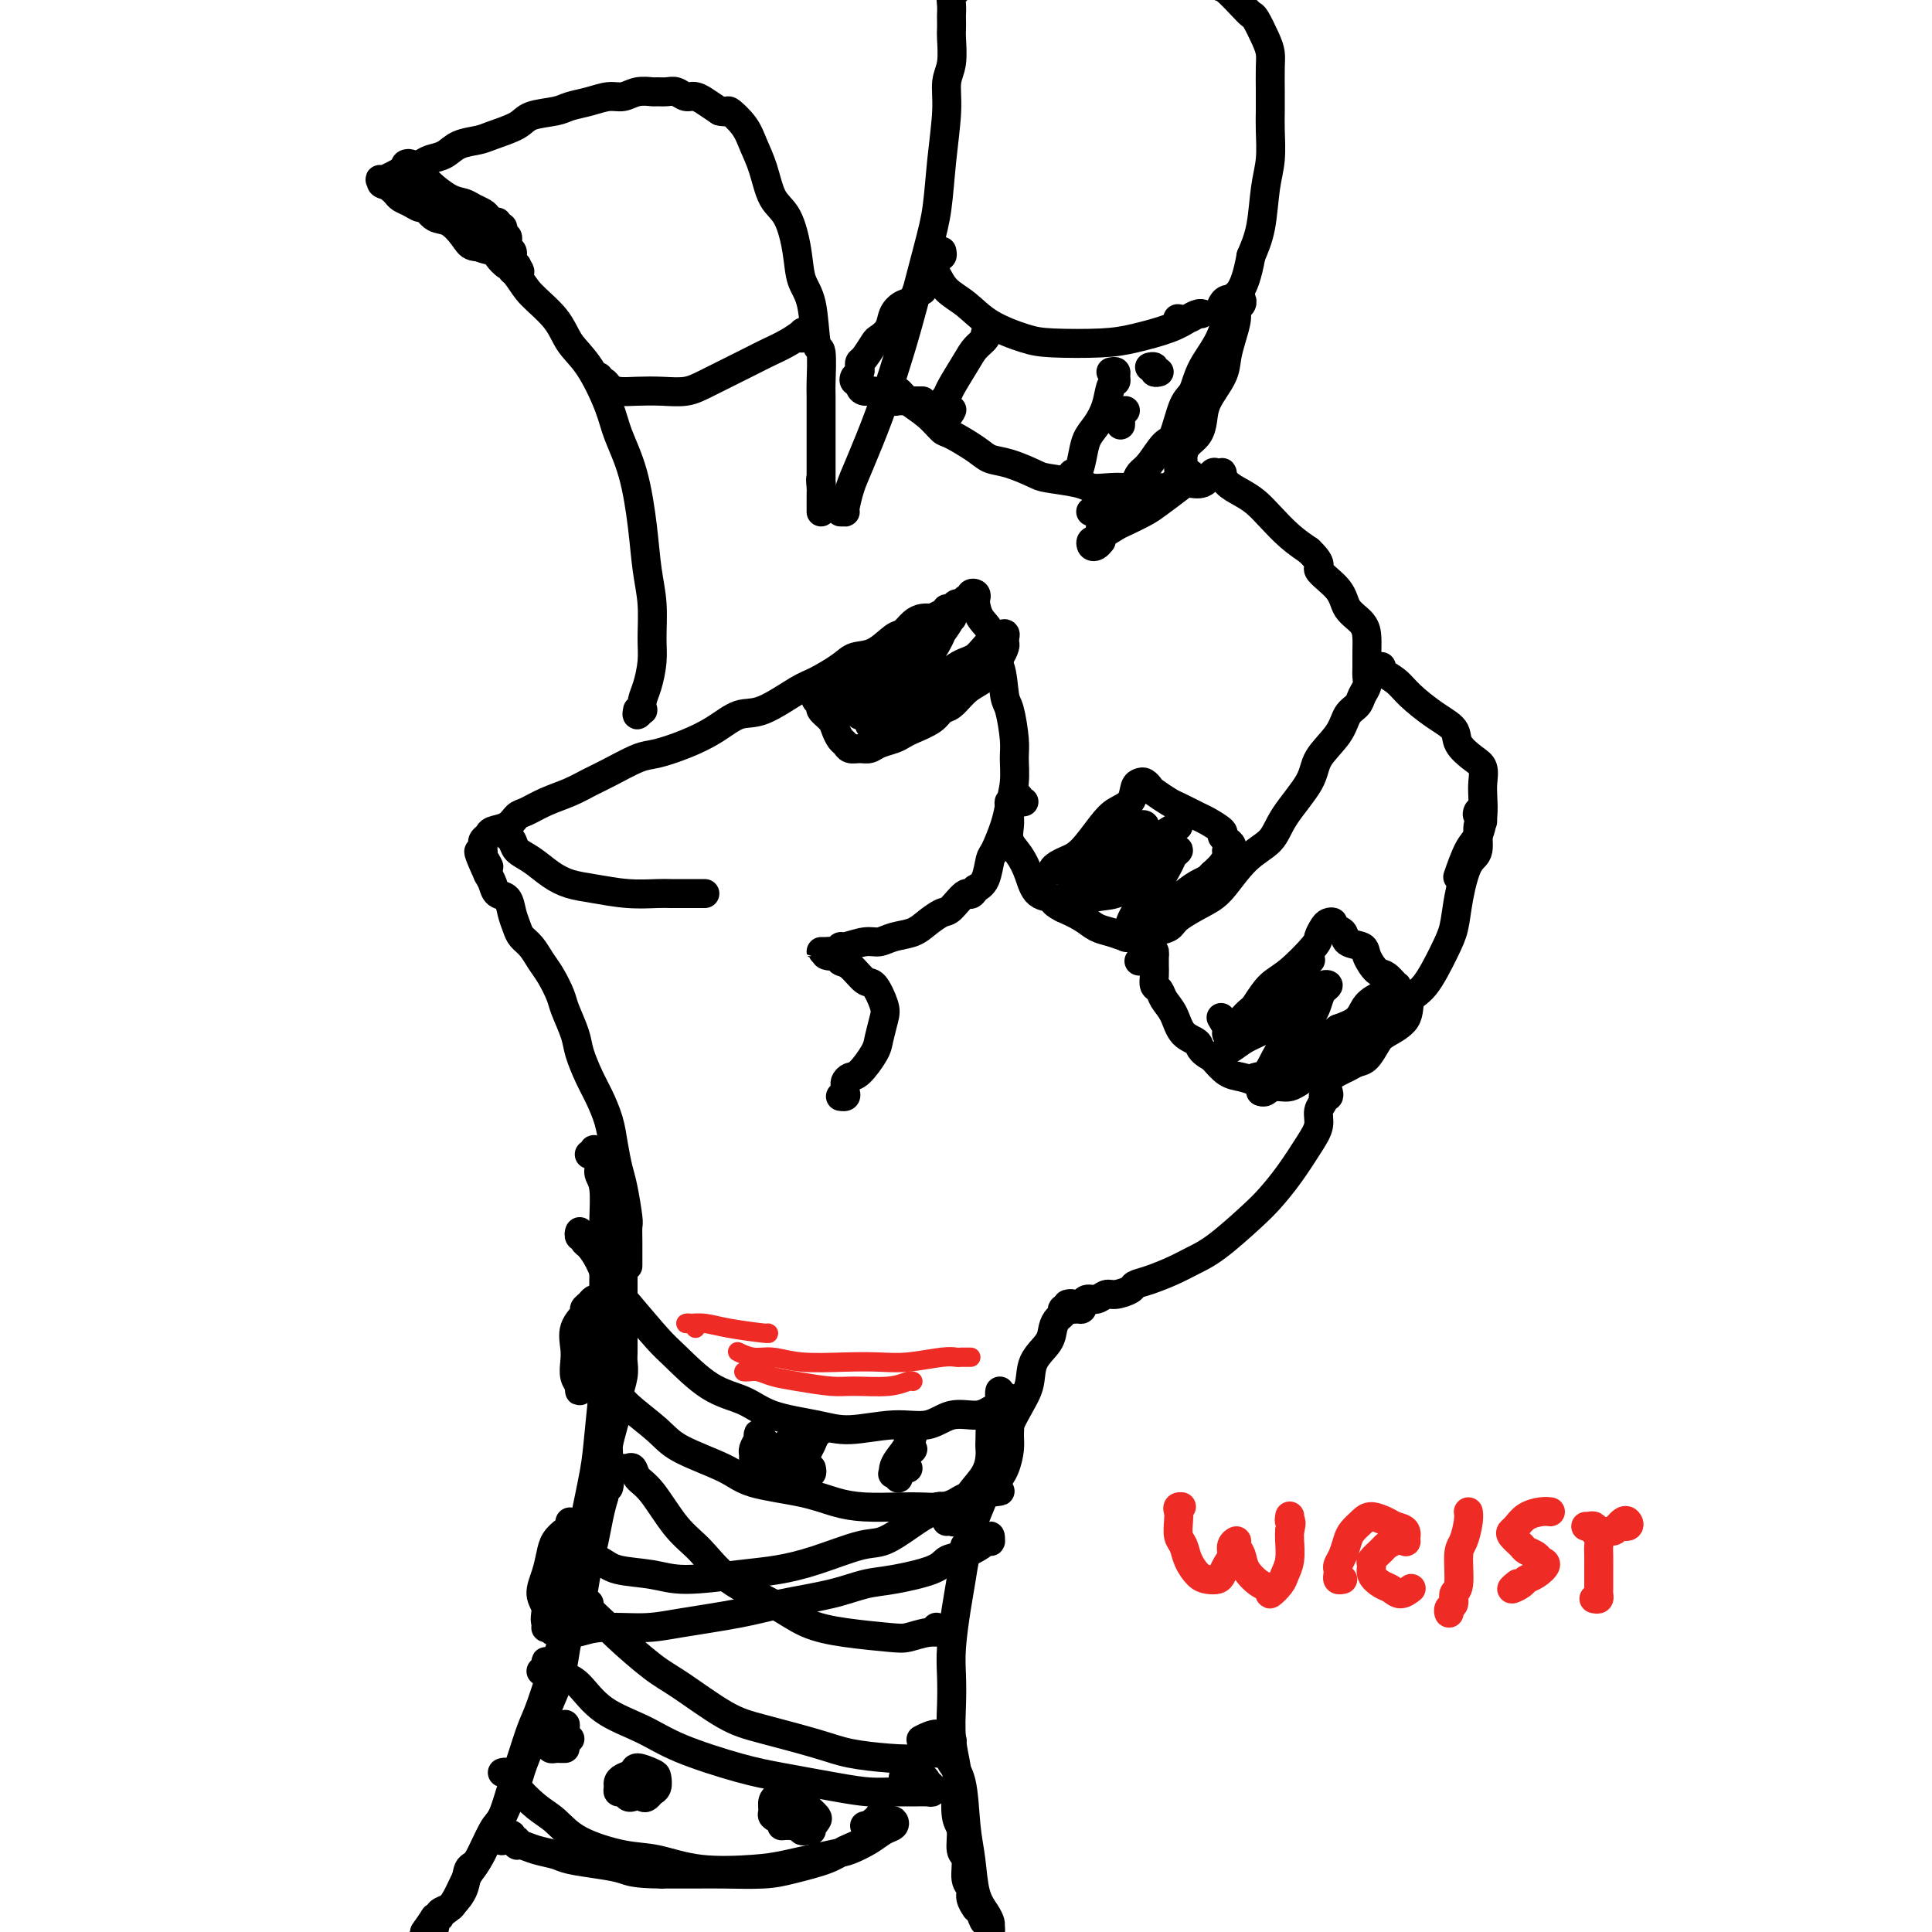 <svg viewBox='0 0 400 400' version='1.1' xmlns='http://www.w3.org/2000/svg' xmlns:xlink='http://www.w3.org/1999/xlink'><g fill='none' stroke='#000000' stroke-width='6' stroke-linecap='round' stroke-linejoin='round'><path d='M90,398c-0.009,0.504 -0.018,1.008 0,1c0.018,-0.008 0.065,-0.527 0,-1c-0.065,-0.473 -0.240,-0.899 0,-1c0.240,-0.101 0.894,0.123 1,0c0.106,-0.123 -0.337,-0.594 0,-1c0.337,-0.406 1.454,-0.748 2,-1c0.546,-0.252 0.520,-0.415 1,-1c0.480,-0.585 1.464,-1.594 2,-3c0.536,-1.406 0.624,-3.210 1,-4c0.376,-0.790 1.042,-0.565 2,-2c0.958,-1.435 2.210,-4.530 3,-6c0.790,-1.470 1.118,-1.315 2,-3c0.882,-1.685 2.319,-5.209 3,-7c0.681,-1.791 0.606,-1.850 1,-3c0.394,-1.150 1.258,-3.392 2,-5c0.742,-1.608 1.364,-2.582 2,-4c0.636,-1.418 1.288,-3.281 2,-5c0.712,-1.719 1.486,-3.295 2,-5c0.514,-1.705 0.768,-3.541 1,-5c0.232,-1.459 0.443,-2.542 1,-4c0.557,-1.458 1.459,-3.292 2,-5c0.541,-1.708 0.722,-3.289 1,-5c0.278,-1.711 0.652,-3.551 1,-5c0.348,-1.449 0.671,-2.505 1,-4c0.329,-1.495 0.666,-3.427 1,-5c0.334,-1.573 0.667,-2.786 1,-4'/><path d='M125,310c1.616,-5.848 1.155,-1.970 1,-2c-0.155,-0.030 -0.004,-3.970 0,-6c0.004,-2.030 -0.139,-2.150 0,-3c0.139,-0.850 0.559,-2.430 1,-4c0.441,-1.570 0.903,-3.130 1,-4c0.097,-0.870 -0.170,-1.051 0,-2c0.170,-0.949 0.778,-2.667 1,-4c0.222,-1.333 0.060,-2.283 0,-3c-0.060,-0.717 -0.016,-1.202 0,-2c0.016,-0.798 0.004,-1.908 0,-3c-0.004,-1.092 -0.001,-2.165 0,-3c0.001,-0.835 0.000,-1.432 0,-2c-0.000,-0.568 -0.000,-1.107 0,-2c0.000,-0.893 0.000,-2.141 0,-3c-0.000,-0.859 0.000,-1.328 0,-2c-0.000,-0.672 -0.000,-1.546 0,-2c0.000,-0.454 0.001,-0.489 0,-1c-0.001,-0.511 -0.004,-1.499 0,-2c0.004,-0.501 0.015,-0.515 0,-1c-0.015,-0.485 -0.056,-1.440 0,-2c0.056,-0.560 0.208,-0.724 0,-1c-0.208,-0.276 -0.776,-0.663 -1,-1c-0.224,-0.337 -0.102,-0.622 0,-1c0.102,-0.378 0.185,-0.847 0,-1c-0.185,-0.153 -0.637,0.011 -1,0c-0.363,-0.011 -0.636,-0.195 -1,0c-0.364,0.195 -0.818,0.770 -1,1c-0.182,0.230 -0.091,0.115 0,0'/><path d='M130,262c-0.000,0.101 -0.000,0.202 0,0c0.000,-0.202 0.001,-0.708 0,-1c-0.001,-0.292 -0.003,-0.371 0,-1c0.003,-0.629 0.012,-1.808 0,-3c-0.012,-1.192 -0.045,-2.397 0,-3c0.045,-0.603 0.168,-0.603 0,-2c-0.168,-1.397 -0.625,-4.190 -1,-6c-0.375,-1.810 -0.666,-2.636 -1,-4c-0.334,-1.364 -0.709,-3.268 -1,-5c-0.291,-1.732 -0.497,-3.294 -1,-5c-0.503,-1.706 -1.305,-3.556 -2,-5c-0.695,-1.444 -1.285,-2.482 -2,-4c-0.715,-1.518 -1.557,-3.516 -2,-5c-0.443,-1.484 -0.489,-2.455 -1,-4c-0.511,-1.545 -1.488,-3.663 -2,-5c-0.512,-1.337 -0.561,-1.891 -1,-3c-0.439,-1.109 -1.269,-2.772 -2,-4c-0.731,-1.228 -1.362,-2.022 -2,-3c-0.638,-0.978 -1.283,-2.139 -2,-3c-0.717,-0.861 -1.505,-1.420 -2,-2c-0.495,-0.580 -0.696,-1.181 -1,-2c-0.304,-0.819 -0.711,-1.858 -1,-3c-0.289,-1.142 -0.459,-2.389 -1,-3c-0.541,-0.611 -1.453,-0.588 -2,-1c-0.547,-0.412 -0.728,-1.261 -1,-2c-0.272,-0.739 -0.636,-1.370 -1,-2'/><path d='M101,181c-3.807,-8.295 -0.824,-3.532 0,-2c0.824,1.532 -0.512,-0.167 -1,-1c-0.488,-0.833 -0.127,-0.801 0,-1c0.127,-0.199 0.021,-0.631 0,-1c-0.021,-0.369 0.042,-0.675 0,-1c-0.042,-0.325 -0.191,-0.668 0,-1c0.191,-0.332 0.721,-0.651 1,-1c0.279,-0.349 0.306,-0.726 1,-1c0.694,-0.274 2.054,-0.443 3,-1c0.946,-0.557 1.478,-1.500 2,-2c0.522,-0.500 1.036,-0.555 2,-1c0.964,-0.445 2.380,-1.279 4,-2c1.620,-0.721 3.446,-1.330 5,-2c1.554,-0.670 2.837,-1.400 4,-2c1.163,-0.600 2.207,-1.069 4,-2c1.793,-0.931 4.334,-2.324 6,-3c1.666,-0.676 2.455,-0.637 4,-1c1.545,-0.363 3.845,-1.130 6,-2c2.155,-0.870 4.164,-1.842 6,-3c1.836,-1.158 3.500,-2.502 5,-3c1.500,-0.498 2.837,-0.151 5,-1c2.163,-0.849 5.151,-2.894 7,-4c1.849,-1.106 2.558,-1.274 4,-2c1.442,-0.726 3.618,-2.011 5,-3c1.382,-0.989 1.970,-1.683 3,-2c1.030,-0.317 2.503,-0.257 4,-1c1.497,-0.743 3.020,-2.290 4,-3c0.980,-0.710 1.417,-0.582 2,-1c0.583,-0.418 1.311,-1.382 2,-2c0.689,-0.618 1.340,-0.891 2,-1c0.660,-0.109 1.330,-0.055 2,0'/><path d='M193,128c13.770,-6.587 5.195,-2.554 2,-1c-3.195,1.554 -1.011,0.628 0,0c1.011,-0.628 0.848,-0.957 1,-1c0.152,-0.043 0.619,0.200 1,0c0.381,-0.200 0.675,-0.842 1,-1c0.325,-0.158 0.679,0.167 1,0c0.321,-0.167 0.608,-0.826 1,-1c0.392,-0.174 0.889,0.137 1,0c0.111,-0.137 -0.165,-0.721 0,-1c0.165,-0.279 0.770,-0.253 1,0c0.230,0.253 0.084,0.733 0,1c-0.084,0.267 -0.107,0.322 0,1c0.107,0.678 0.343,1.978 1,3c0.657,1.022 1.734,1.765 2,3c0.266,1.235 -0.279,2.964 0,4c0.279,1.036 1.381,1.381 2,3c0.619,1.619 0.755,4.511 1,6c0.245,1.489 0.598,1.574 1,3c0.402,1.426 0.852,4.192 1,6c0.148,1.808 -0.005,2.656 0,4c0.005,1.344 0.170,3.183 0,5c-0.170,1.817 -0.675,3.610 -1,5c-0.325,1.390 -0.471,2.375 -1,4c-0.529,1.625 -1.441,3.889 -2,5c-0.559,1.111 -0.766,1.068 -1,2c-0.234,0.932 -0.495,2.838 -1,4c-0.505,1.162 -1.252,1.581 -2,2'/><path d='M202,184c-1.221,2.065 -1.274,0.728 -2,1c-0.726,0.272 -2.127,2.152 -3,3c-0.873,0.848 -1.220,0.662 -2,1c-0.780,0.338 -1.992,1.200 -3,2c-1.008,0.800 -1.811,1.539 -3,2c-1.189,0.461 -2.763,0.644 -4,1c-1.237,0.356 -2.138,0.884 -3,1c-0.862,0.116 -1.684,-0.179 -3,0c-1.316,0.179 -3.126,0.833 -4,1c-0.874,0.167 -0.813,-0.151 -1,0c-0.187,0.151 -0.621,0.773 -1,1c-0.379,0.227 -0.701,0.061 -1,0c-0.299,-0.061 -0.575,-0.016 -1,0c-0.425,0.016 -0.999,0.004 -1,0c-0.001,-0.004 0.571,-0.001 1,0c0.429,0.001 0.714,0.001 1,0'/><path d='M172,197c-2.470,0.861 -0.144,1.012 1,1c1.144,-0.012 1.107,-0.189 1,0c-0.107,0.189 -0.284,0.743 0,1c0.284,0.257 1.030,0.216 2,1c0.970,0.784 2.166,2.391 3,3c0.834,0.609 1.308,0.219 2,1c0.692,0.781 1.601,2.731 2,4c0.399,1.269 0.286,1.856 0,3c-0.286,1.144 -0.746,2.845 -1,4c-0.254,1.155 -0.303,1.762 -1,3c-0.697,1.238 -2.044,3.105 -3,4c-0.956,0.895 -1.523,0.818 -2,1c-0.477,0.182 -0.865,0.623 -1,1c-0.135,0.377 -0.018,0.690 0,1c0.018,0.310 -0.062,0.616 0,1c0.062,0.384 0.265,0.846 0,1c-0.265,0.154 -0.999,-0.001 -1,0c-0.001,0.001 0.732,0.158 1,0c0.268,-0.158 0.072,-0.630 0,-1c-0.072,-0.370 -0.019,-0.638 0,-1c0.019,-0.362 0.006,-0.818 0,-1c-0.006,-0.182 -0.003,-0.091 0,0'/><path d='M132,147c-0.112,0.548 -0.223,1.096 0,1c0.223,-0.096 0.782,-0.836 1,-1c0.218,-0.164 0.097,0.248 0,0c-0.097,-0.248 -0.169,-1.156 0,-2c0.169,-0.844 0.578,-1.626 1,-3c0.422,-1.374 0.857,-3.342 1,-5c0.143,-1.658 -0.005,-3.007 0,-5c0.005,-1.993 0.163,-4.629 0,-7c-0.163,-2.371 -0.647,-4.475 -1,-7c-0.353,-2.525 -0.575,-5.469 -1,-9c-0.425,-3.531 -1.051,-7.647 -2,-11c-0.949,-3.353 -2.219,-5.943 -3,-8c-0.781,-2.057 -1.074,-3.583 -2,-6c-0.926,-2.417 -2.486,-5.726 -4,-8c-1.514,-2.274 -2.981,-3.513 -4,-5c-1.019,-1.487 -1.589,-3.220 -3,-5c-1.411,-1.780 -3.661,-3.606 -5,-5c-1.339,-1.394 -1.765,-2.356 -3,-4c-1.235,-1.644 -3.279,-3.969 -5,-5c-1.721,-1.031 -3.119,-0.767 -4,-1c-0.881,-0.233 -1.243,-0.962 -2,-2c-0.757,-1.038 -1.907,-2.386 -3,-3c-1.093,-0.614 -2.128,-0.493 -3,-1c-0.872,-0.507 -1.582,-1.641 -2,-2c-0.418,-0.359 -0.546,0.059 -1,0c-0.454,-0.059 -1.235,-0.593 -2,-1c-0.765,-0.407 -1.514,-0.686 -2,-1c-0.486,-0.314 -0.710,-0.661 -1,-1c-0.290,-0.339 -0.645,-0.669 -1,-1'/><path d='M81,39c-4.179,-3.024 -1.626,-1.584 -1,-1c0.626,0.584 -0.673,0.311 -1,0c-0.327,-0.311 0.320,-0.661 1,-1c0.680,-0.339 1.393,-0.667 2,-1c0.607,-0.333 1.109,-0.670 2,-1c0.891,-0.330 2.171,-0.652 3,-1c0.829,-0.348 1.206,-0.722 2,-1c0.794,-0.278 2.006,-0.458 3,-1c0.994,-0.542 1.772,-1.444 3,-2c1.228,-0.556 2.906,-0.765 4,-1c1.094,-0.235 1.604,-0.497 3,-1c1.396,-0.503 3.678,-1.248 5,-2c1.322,-0.752 1.684,-1.512 3,-2c1.316,-0.488 3.587,-0.704 5,-1c1.413,-0.296 1.966,-0.672 3,-1c1.034,-0.328 2.547,-0.610 4,-1c1.453,-0.390 2.847,-0.889 4,-1c1.153,-0.111 2.066,0.167 3,0c0.934,-0.167 1.888,-0.778 3,-1c1.112,-0.222 2.381,-0.055 3,0c0.619,0.055 0.588,-0.000 1,0c0.412,0.000 1.267,0.057 2,0c0.733,-0.057 1.343,-0.227 2,0c0.657,0.227 1.361,0.851 2,1c0.639,0.149 1.212,-0.177 2,0c0.788,0.177 1.789,0.855 2,1c0.211,0.145 -0.368,-0.244 0,0c0.368,0.244 1.684,1.122 3,2'/><path d='M149,23c1.998,0.486 1.493,-0.298 2,0c0.507,0.298 2.026,1.679 3,3c0.974,1.321 1.403,2.582 2,4c0.597,1.418 1.363,2.995 2,5c0.637,2.005 1.144,4.439 2,6c0.856,1.561 2.060,2.248 3,4c0.940,1.752 1.615,4.569 2,7c0.385,2.431 0.482,4.476 1,6c0.518,1.524 1.459,2.525 2,5c0.541,2.475 0.681,6.422 1,8c0.319,1.578 0.818,0.787 1,2c0.182,1.213 0.049,4.431 0,6c-0.049,1.569 -0.013,1.490 0,3c0.013,1.510 0.004,4.607 0,6c-0.004,1.393 -0.001,1.080 0,2c0.001,0.920 0.000,3.073 0,4c-0.000,0.927 -0.000,0.630 0,1c0.000,0.370 0.000,1.409 0,2c-0.000,0.591 -0.000,0.736 0,1c0.000,0.264 0.000,0.647 0,1c-0.000,0.353 -0.000,0.677 0,1'/><path d='M170,100c0.774,7.378 0.207,1.822 0,0c-0.207,-1.822 -0.056,0.089 0,1c0.056,0.911 0.015,0.822 0,1c-0.015,0.178 -0.004,0.622 0,1c0.004,0.378 0.001,0.689 0,1c-0.001,0.311 -0.000,0.622 0,1c0.000,0.378 0.000,0.822 0,1c-0.000,0.178 -0.000,0.089 0,0'/><path d='M174,106c0.417,-0.004 0.834,-0.008 1,0c0.166,0.008 0.082,0.028 0,0c-0.082,-0.028 -0.160,-0.104 0,-1c0.160,-0.896 0.558,-2.611 1,-4c0.442,-1.389 0.927,-2.453 2,-5c1.073,-2.547 2.736,-6.578 4,-10c1.264,-3.422 2.131,-6.234 3,-9c0.869,-2.766 1.739,-5.484 3,-10c1.261,-4.516 2.911,-10.830 4,-15c1.089,-4.170 1.616,-6.196 2,-9c0.384,-2.804 0.625,-6.387 1,-10c0.375,-3.613 0.885,-7.257 1,-10c0.115,-2.743 -0.165,-4.584 0,-6c0.165,-1.416 0.776,-2.406 1,-4c0.224,-1.594 0.060,-3.792 0,-5c-0.060,-1.208 -0.017,-1.427 0,-2c0.017,-0.573 0.008,-1.500 0,-2c-0.008,-0.500 -0.016,-0.571 0,-1c0.016,-0.429 0.056,-1.214 0,-2c-0.056,-0.786 -0.207,-1.573 0,-2c0.207,-0.427 0.774,-0.496 1,-1c0.226,-0.504 0.112,-1.444 0,-2c-0.112,-0.556 -0.223,-0.726 0,-1c0.223,-0.274 0.778,-0.650 1,-1c0.222,-0.350 0.111,-0.675 0,-1'/><path d='M199,-7c0.948,-7.963 0.819,-2.869 1,-1c0.181,1.869 0.673,0.515 1,0c0.327,-0.515 0.490,-0.191 1,0c0.510,0.191 1.369,0.247 2,0c0.631,-0.247 1.036,-0.798 2,-1c0.964,-0.202 2.486,-0.055 4,0c1.514,0.055 3.019,0.019 4,0c0.981,-0.019 1.438,-0.020 3,0c1.562,0.020 4.230,0.061 6,0c1.770,-0.061 2.641,-0.223 4,0c1.359,0.223 3.205,0.832 5,1c1.795,0.168 3.538,-0.106 5,0c1.462,0.106 2.642,0.590 4,1c1.358,0.410 2.895,0.746 4,1c1.105,0.254 1.777,0.426 3,1c1.223,0.574 2.995,1.552 4,2c1.005,0.448 1.243,0.367 2,1c0.757,0.633 2.035,1.979 3,3c0.965,1.021 1.618,1.717 2,2c0.382,0.283 0.495,0.154 1,1c0.505,0.846 1.403,2.666 2,4c0.597,1.334 0.892,2.182 1,3c0.108,0.818 0.030,1.607 0,3c-0.030,1.393 -0.011,3.391 0,5c0.011,1.609 0.015,2.831 0,4c-0.015,1.169 -0.048,2.286 0,4c0.048,1.714 0.178,4.027 0,6c-0.178,1.973 -0.663,3.608 -1,6c-0.337,2.392 -0.525,5.541 -1,8c-0.475,2.459 -1.238,4.230 -2,6'/><path d='M259,53c-1.462,8.205 -3.115,7.717 -4,9c-0.885,1.283 -1.000,4.337 -2,7c-1.000,2.663 -2.886,4.934 -4,7c-1.114,2.066 -1.457,3.926 -2,5c-0.543,1.074 -1.287,1.362 -2,3c-0.713,1.638 -1.395,4.627 -2,6c-0.605,1.373 -1.132,1.130 -2,2c-0.868,0.870 -2.077,2.852 -3,4c-0.923,1.148 -1.560,1.462 -2,2c-0.440,0.538 -0.682,1.299 -1,2c-0.318,0.701 -0.711,1.340 -1,2c-0.289,0.660 -0.474,1.340 -1,2c-0.526,0.660 -1.394,1.302 -2,2c-0.606,0.698 -0.950,1.454 -1,2c-0.050,0.546 0.196,0.883 0,1c-0.196,0.117 -0.833,0.015 -1,0c-0.167,-0.015 0.135,0.056 0,0c-0.135,-0.056 -0.709,-0.239 -1,0c-0.291,0.239 -0.299,0.901 0,1c0.299,0.099 0.905,-0.365 1,-1c0.095,-0.635 -0.321,-1.440 -1,-2c-0.679,-0.560 -1.623,-0.874 -2,-1c-0.377,-0.126 -0.189,-0.063 0,0'/><path d='M228,112c-0.317,0.391 -0.634,0.782 -1,1c-0.366,0.218 -0.781,0.262 -1,0c-0.219,-0.262 -0.240,-0.829 0,-1c0.240,-0.171 0.743,0.053 1,0c0.257,-0.053 0.269,-0.383 1,-1c0.731,-0.617 2.181,-1.520 3,-2c0.819,-0.480 1.005,-0.535 2,-1c0.995,-0.465 2.798,-1.338 4,-2c1.202,-0.662 1.803,-1.113 3,-2c1.197,-0.887 2.989,-2.210 4,-3c1.011,-0.790 1.242,-1.049 2,-1c0.758,0.049 2.045,0.404 3,0c0.955,-0.404 1.578,-1.566 2,-2c0.422,-0.434 0.644,-0.138 1,0c0.356,0.138 0.847,0.119 1,0c0.153,-0.119 -0.032,-0.339 0,0c0.032,0.339 0.279,1.238 1,2c0.721,0.762 1.914,1.386 3,2c1.086,0.614 2.064,1.216 3,2c0.936,0.784 1.829,1.750 3,3c1.171,1.250 2.620,2.786 4,4c1.380,1.214 2.690,2.107 4,3'/><path d='M271,114c3.325,3.193 1.637,3.176 2,4c0.363,0.824 2.777,2.488 4,4c1.223,1.512 1.256,2.870 2,4c0.744,1.130 2.199,2.032 3,3c0.801,0.968 0.948,2.003 1,3c0.052,0.997 0.011,1.958 0,3c-0.011,1.042 0.009,2.166 0,3c-0.009,0.834 -0.047,1.377 0,2c0.047,0.623 0.181,1.327 0,2c-0.181,0.673 -0.676,1.316 -1,2c-0.324,0.684 -0.478,1.408 -1,2c-0.522,0.592 -1.410,1.053 -2,2c-0.590,0.947 -0.880,2.382 -2,4c-1.120,1.618 -3.071,3.420 -4,5c-0.929,1.580 -0.836,2.937 -2,5c-1.164,2.063 -3.587,4.831 -5,7c-1.413,2.169 -1.818,3.739 -3,5c-1.182,1.261 -3.141,2.211 -5,4c-1.859,1.789 -3.618,4.415 -5,6c-1.382,1.585 -2.388,2.127 -4,3c-1.612,0.873 -3.831,2.076 -5,3c-1.169,0.924 -1.287,1.568 -2,2c-0.713,0.432 -2.021,0.653 -3,1c-0.979,0.347 -1.630,0.822 -2,1c-0.370,0.178 -0.458,0.060 -1,0c-0.542,-0.060 -1.537,-0.060 -2,0c-0.463,0.060 -0.395,0.182 -1,0c-0.605,-0.182 -1.884,-0.667 -3,-1c-1.116,-0.333 -2.070,-0.513 -3,-1c-0.930,-0.487 -1.837,-1.282 -3,-2c-1.163,-0.718 -2.581,-1.359 -4,-2'/><path d='M220,188c-2.772,-1.371 -1.703,-1.798 -2,-2c-0.297,-0.202 -1.960,-0.179 -3,-1c-1.040,-0.821 -1.456,-2.485 -2,-4c-0.544,-1.515 -1.217,-2.882 -2,-4c-0.783,-1.118 -1.675,-1.988 -2,-3c-0.325,-1.012 -0.083,-2.165 0,-3c0.083,-0.835 0.007,-1.352 0,-2c-0.007,-0.648 0.055,-1.429 0,-2c-0.055,-0.571 -0.226,-0.934 0,-1c0.226,-0.066 0.849,0.164 1,0c0.151,-0.164 -0.169,-0.724 0,-1c0.169,-0.276 0.829,-0.270 1,0c0.171,0.270 -0.146,0.803 0,1c0.146,0.197 0.756,0.056 1,0c0.244,-0.056 0.122,-0.028 0,0'/><path d='M286,138c-0.282,-0.005 -0.564,-0.010 -1,0c-0.436,0.010 -1.028,0.035 -1,0c0.028,-0.035 0.674,-0.130 1,0c0.326,0.130 0.333,0.485 1,1c0.667,0.515 1.994,1.190 3,2c1.006,0.810 1.690,1.754 3,3c1.310,1.246 3.244,2.794 5,4c1.756,1.206 3.332,2.069 4,3c0.668,0.931 0.428,1.928 1,3c0.572,1.072 1.958,2.218 3,3c1.042,0.782 1.741,1.200 2,2c0.259,0.800 0.078,1.982 0,3c-0.078,1.018 -0.053,1.871 0,3c0.053,1.129 0.133,2.535 0,4c-0.133,1.465 -0.479,2.991 -1,4c-0.521,1.009 -1.217,1.502 -2,3c-0.783,1.498 -1.652,3.999 -2,5c-0.348,1.001 -0.174,0.500 0,0'/><path d='M289,208c-0.047,0.049 -0.094,0.097 -1,1c-0.906,0.903 -2.671,2.660 -4,4c-1.329,1.340 -2.222,2.262 -3,3c-0.778,0.738 -1.440,1.293 -3,2c-1.560,0.707 -4.017,1.565 -5,2c-0.983,0.435 -0.492,0.446 -1,1c-0.508,0.554 -2.016,1.650 -3,2c-0.984,0.350 -1.443,-0.046 -2,0c-0.557,0.046 -1.211,0.534 -2,1c-0.789,0.466 -1.714,0.909 -2,1c-0.286,0.091 0.068,-0.172 0,0c-0.068,0.172 -0.557,0.777 -1,1c-0.443,0.223 -0.841,0.064 -1,0c-0.159,-0.064 -0.080,-0.032 0,0'/><path d='M306,168c-0.147,0.302 -0.294,0.605 0,1c0.294,0.395 1.028,0.884 1,1c-0.028,0.116 -0.819,-0.139 -1,1c-0.181,1.139 0.249,3.673 0,5c-0.249,1.327 -1.175,1.448 -2,3c-0.825,1.552 -1.549,4.536 -2,7c-0.451,2.464 -0.629,4.410 -1,6c-0.371,1.590 -0.936,2.825 -2,5c-1.064,2.175 -2.627,5.291 -4,7c-1.373,1.709 -2.556,2.009 -3,3c-0.444,0.991 -0.149,2.671 -1,4c-0.851,1.329 -2.847,2.307 -4,3c-1.153,0.693 -1.464,1.103 -2,2c-0.536,0.897 -1.298,2.283 -2,3c-0.702,0.717 -1.343,0.767 -2,1c-0.657,0.233 -1.331,0.650 -2,1c-0.669,0.350 -1.334,0.632 -2,1c-0.666,0.368 -1.333,0.820 -2,1c-0.667,0.180 -1.333,0.087 -2,0c-0.667,-0.087 -1.334,-0.167 -2,0c-0.666,0.167 -1.330,0.581 -2,1c-0.670,0.419 -1.348,0.841 -2,1c-0.652,0.159 -1.280,0.053 -2,0c-0.720,-0.053 -1.533,-0.054 -2,0c-0.467,0.054 -0.589,0.164 -1,0c-0.411,-0.164 -1.110,-0.601 -2,-1c-0.890,-0.399 -1.970,-0.761 -3,-1c-1.030,-0.239 -2.008,-0.354 -3,-1c-0.992,-0.646 -1.996,-1.823 -3,-3'/><path d='M251,219c-2.997,-1.540 -2.491,-2.392 -3,-3c-0.509,-0.608 -2.035,-0.974 -3,-2c-0.965,-1.026 -1.369,-2.711 -2,-4c-0.631,-1.289 -1.490,-2.180 -2,-3c-0.510,-0.820 -0.673,-1.567 -1,-2c-0.327,-0.433 -0.820,-0.550 -1,-1c-0.180,-0.450 -0.048,-1.233 0,-2c0.048,-0.767 0.013,-1.516 0,-2c-0.013,-0.484 -0.004,-0.701 0,-1c0.004,-0.299 0.001,-0.680 0,-1c-0.001,-0.320 -0.002,-0.579 0,-1c0.002,-0.421 0.007,-1.002 0,-1c-0.007,0.002 -0.027,0.589 0,1c0.027,0.411 0.100,0.646 0,1c-0.100,0.354 -0.373,0.826 -1,1c-0.627,0.174 -1.608,0.050 -2,0c-0.392,-0.050 -0.196,-0.025 0,0'/><path d='M169,144c-0.128,0.327 -0.256,0.654 0,1c0.256,0.346 0.894,0.712 1,1c0.106,0.288 -0.322,0.496 0,1c0.322,0.504 1.395,1.302 2,2c0.605,0.698 0.742,1.297 1,2c0.258,0.703 0.636,1.510 1,2c0.364,0.490 0.715,0.664 1,1c0.285,0.336 0.503,0.833 1,1c0.497,0.167 1.274,0.003 2,0c0.726,-0.003 1.400,0.155 2,0c0.600,-0.155 1.127,-0.621 2,-1c0.873,-0.379 2.093,-0.669 3,-1c0.907,-0.331 1.502,-0.703 2,-1c0.498,-0.297 0.899,-0.520 2,-1c1.101,-0.480 2.903,-1.217 4,-2c1.097,-0.783 1.488,-1.613 2,-2c0.512,-0.387 1.145,-0.331 2,-1c0.855,-0.669 1.930,-2.062 3,-3c1.070,-0.938 2.133,-1.421 3,-2c0.867,-0.579 1.539,-1.254 2,-2c0.461,-0.746 0.712,-1.562 1,-2c0.288,-0.438 0.613,-0.499 1,-1c0.387,-0.501 0.835,-1.443 1,-2c0.165,-0.557 0.047,-0.731 0,-1c-0.047,-0.269 -0.024,-0.635 0,-1'/><path d='M208,132c0.524,-1.465 -0.665,-0.628 -1,0c-0.335,0.628 0.184,1.045 0,1c-0.184,-0.045 -1.071,-0.553 -2,0c-0.929,0.553 -1.901,2.165 -3,3c-1.099,0.835 -2.325,0.892 -4,2c-1.675,1.108 -3.798,3.265 -6,5c-2.202,1.735 -4.483,3.046 -6,4c-1.517,0.954 -2.269,1.549 -3,2c-0.731,0.451 -1.442,0.756 -2,1c-0.558,0.244 -0.964,0.426 -1,0c-0.036,-0.426 0.298,-1.461 1,-2c0.702,-0.539 1.770,-0.583 3,-2c1.230,-1.417 2.620,-4.208 4,-6c1.380,-1.792 2.749,-2.587 4,-4c1.251,-1.413 2.384,-3.444 3,-5c0.616,-1.556 0.713,-2.635 1,-3c0.287,-0.365 0.762,-0.014 1,0c0.238,0.014 0.237,-0.309 0,0c-0.237,0.309 -0.711,1.249 -2,3c-1.289,1.751 -3.395,4.312 -5,6c-1.605,1.688 -2.711,2.503 -4,4c-1.289,1.497 -2.761,3.675 -4,5c-1.239,1.325 -2.246,1.797 -3,2c-0.754,0.203 -1.254,0.137 -1,0c0.254,-0.137 1.261,-0.345 2,-1c0.739,-0.655 1.211,-1.759 2,-3c0.789,-1.241 1.894,-2.621 3,-4'/><path d='M185,140c1.897,-1.978 3.640,-2.923 5,-4c1.360,-1.077 2.337,-2.286 3,-3c0.663,-0.714 1.012,-0.932 1,-1c-0.012,-0.068 -0.385,0.015 -1,0c-0.615,-0.015 -1.473,-0.126 -3,1c-1.527,1.126 -3.723,3.489 -6,5c-2.277,1.511 -4.635,2.168 -6,3c-1.365,0.832 -1.735,1.837 -3,3c-1.265,1.163 -3.423,2.483 -4,3c-0.577,0.517 0.426,0.229 1,0c0.574,-0.229 0.718,-0.401 1,-1c0.282,-0.599 0.701,-1.627 2,-3c1.299,-1.373 3.479,-3.092 5,-4c1.521,-0.908 2.383,-1.004 3,-1c0.617,0.004 0.988,0.110 1,0c0.012,-0.110 -0.334,-0.435 -1,0c-0.666,0.435 -1.653,1.629 -3,3c-1.347,1.371 -3.054,2.917 -4,4c-0.946,1.083 -1.130,1.703 -1,2c0.130,0.297 0.573,0.272 1,0c0.427,-0.272 0.836,-0.792 1,-1c0.164,-0.208 0.082,-0.104 0,0'/><path d='M221,179c-0.300,0.029 -0.600,0.057 -1,0c-0.400,-0.057 -0.900,-0.200 -1,0c-0.100,0.200 0.202,0.744 0,1c-0.202,0.256 -0.907,0.224 -1,0c-0.093,-0.224 0.425,-0.641 1,-1c0.575,-0.359 1.208,-0.661 2,-1c0.792,-0.339 1.742,-0.714 3,-2c1.258,-1.286 2.823,-3.483 4,-5c1.177,-1.517 1.964,-2.355 3,-3c1.036,-0.645 2.320,-1.098 3,-2c0.680,-0.902 0.758,-2.254 1,-3c0.242,-0.746 0.650,-0.886 1,-1c0.350,-0.114 0.644,-0.200 1,0c0.356,0.200 0.775,0.688 1,1c0.225,0.312 0.257,0.450 1,1c0.743,0.550 2.196,1.513 3,2c0.804,0.487 0.957,0.498 2,1c1.043,0.502 2.976,1.497 4,2c1.024,0.503 1.140,0.516 2,1c0.860,0.484 2.465,1.440 3,2c0.535,0.560 0.001,0.725 0,1c-0.001,0.275 0.532,0.662 1,1c0.468,0.338 0.872,0.629 1,1c0.128,0.371 -0.021,0.823 0,1c0.021,0.177 0.210,0.078 0,0c-0.210,-0.078 -0.819,-0.134 -1,0c-0.181,0.134 0.067,0.459 0,1c-0.067,0.541 -0.448,1.297 -1,2c-0.552,0.703 -1.276,1.351 -2,2'/><path d='M251,181c-1.096,1.241 -1.836,1.344 -3,2c-1.164,0.656 -2.752,1.864 -4,3c-1.248,1.136 -2.157,2.200 -3,3c-0.843,0.800 -1.619,1.336 -3,2c-1.381,0.664 -3.368,1.457 -4,2c-0.632,0.543 0.089,0.835 0,1c-0.089,0.165 -0.990,0.203 -1,0c-0.010,-0.203 0.869,-0.646 1,-1c0.131,-0.354 -0.488,-0.620 0,-2c0.488,-1.380 2.083,-3.876 3,-5c0.917,-1.124 1.155,-0.876 2,-2c0.845,-1.124 2.296,-3.619 3,-5c0.704,-1.381 0.660,-1.647 1,-2c0.340,-0.353 1.063,-0.794 1,-1c-0.063,-0.206 -0.913,-0.178 -1,0c-0.087,0.178 0.591,0.504 0,1c-0.591,0.496 -2.449,1.160 -4,2c-1.551,0.840 -2.795,1.855 -4,3c-1.205,1.145 -2.371,2.420 -4,3c-1.629,0.580 -3.721,0.464 -5,1c-1.279,0.536 -1.743,1.723 -2,2c-0.257,0.277 -0.305,-0.358 0,-1c0.305,-0.642 0.964,-1.293 2,-2c1.036,-0.707 2.450,-1.472 4,-3c1.550,-1.528 3.236,-3.821 5,-5c1.764,-1.179 3.607,-1.246 5,-2c1.393,-0.754 2.337,-2.197 3,-3c0.663,-0.803 1.044,-0.968 1,-1c-0.044,-0.032 -0.512,0.068 -2,1c-1.488,0.932 -3.997,2.695 -6,4c-2.003,1.305 -3.502,2.153 -5,3'/><path d='M231,179c-2.785,1.886 -3.747,3.100 -5,4c-1.253,0.900 -2.798,1.487 -4,2c-1.202,0.513 -2.060,0.952 -2,1c0.060,0.048 1.038,-0.296 2,-1c0.962,-0.704 1.910,-1.769 3,-3c1.090,-1.231 2.324,-2.629 4,-4c1.676,-1.371 3.793,-2.715 5,-4c1.207,-1.285 1.504,-2.510 2,-3c0.496,-0.490 1.191,-0.245 1,0c-0.191,0.245 -1.269,0.490 -2,1c-0.731,0.510 -1.114,1.286 -2,2c-0.886,0.714 -2.274,1.366 -4,2c-1.726,0.634 -3.792,1.249 -5,2c-1.208,0.751 -1.560,1.637 -2,2c-0.440,0.363 -0.969,0.202 -1,0c-0.031,-0.202 0.435,-0.446 1,-1c0.565,-0.554 1.229,-1.418 2,-2c0.771,-0.582 1.649,-0.880 2,-1c0.351,-0.120 0.176,-0.060 0,0'/><path d='M256,214c-0.308,-0.002 -0.616,-0.004 -1,0c-0.384,0.004 -0.844,0.015 -1,0c-0.156,-0.015 -0.008,-0.054 0,0c0.008,0.054 -0.122,0.201 0,0c0.122,-0.201 0.498,-0.750 1,-1c0.502,-0.250 1.130,-0.200 2,-1c0.870,-0.800 1.984,-2.451 3,-4c1.016,-1.549 1.936,-2.996 3,-4c1.064,-1.004 2.274,-1.565 4,-3c1.726,-1.435 3.969,-3.744 5,-5c1.031,-1.256 0.849,-1.458 1,-2c0.151,-0.542 0.636,-1.425 1,-2c0.364,-0.575 0.606,-0.841 1,-1c0.394,-0.159 0.939,-0.212 1,0c0.061,0.212 -0.364,0.688 0,1c0.364,0.312 1.515,0.459 2,1c0.485,0.541 0.304,1.478 1,2c0.696,0.522 2.271,0.631 3,1c0.729,0.369 0.613,0.998 1,2c0.387,1.002 1.278,2.377 2,3c0.722,0.623 1.274,0.495 2,1c0.726,0.505 1.624,1.643 2,2c0.376,0.357 0.230,-0.066 0,0c-0.230,0.066 -0.542,0.623 -1,1c-0.458,0.377 -1.061,0.575 -2,1c-0.939,0.425 -2.214,1.076 -3,2c-0.786,0.924 -1.082,2.121 -2,3c-0.918,0.879 -2.459,1.439 -4,2'/><path d='M277,213c-2.749,2.242 -3.620,3.347 -5,4c-1.380,0.653 -3.267,0.856 -5,2c-1.733,1.144 -3.310,3.231 -4,4c-0.690,0.769 -0.494,0.219 -1,0c-0.506,-0.219 -1.716,-0.109 -2,0c-0.284,0.109 0.358,0.216 1,0c0.642,-0.216 1.285,-0.754 2,-2c0.715,-1.246 1.503,-3.199 3,-5c1.497,-1.801 3.704,-3.450 5,-5c1.296,-1.550 1.679,-2.999 2,-4c0.321,-1.001 0.578,-1.552 1,-2c0.422,-0.448 1.009,-0.794 1,-1c-0.009,-0.206 -0.614,-0.274 -1,0c-0.386,0.274 -0.554,0.889 -2,2c-1.446,1.111 -4.169,2.717 -6,4c-1.831,1.283 -2.769,2.244 -4,3c-1.231,0.756 -2.754,1.307 -4,2c-1.246,0.693 -2.216,1.528 -3,2c-0.784,0.472 -1.381,0.580 -1,0c0.381,-0.580 1.741,-1.847 3,-3c1.259,-1.153 2.416,-2.191 4,-4c1.584,-1.809 3.594,-4.390 5,-6c1.406,-1.610 2.208,-2.248 3,-3c0.792,-0.752 1.573,-1.619 2,-2c0.427,-0.381 0.501,-0.275 0,0c-0.501,0.275 -1.578,0.718 -3,2c-1.422,1.282 -3.191,3.404 -5,5c-1.809,1.596 -3.660,2.665 -5,4c-1.340,1.335 -2.168,2.936 -3,3c-0.832,0.064 -1.666,-1.410 -2,-2c-0.334,-0.590 -0.167,-0.295 0,0'/><path d='M124,78c-0.093,0.445 -0.185,0.890 0,1c0.185,0.110 0.649,-0.114 1,0c0.351,0.114 0.589,0.568 1,1c0.411,0.432 0.994,0.844 2,1c1.006,0.156 2.437,0.056 4,0c1.563,-0.056 3.260,-0.070 5,0c1.740,0.070 3.522,0.223 5,0c1.478,-0.223 2.652,-0.824 5,-2c2.348,-1.176 5.869,-2.929 8,-4c2.131,-1.071 2.872,-1.460 4,-2c1.128,-0.540 2.642,-1.230 4,-2c1.358,-0.770 2.560,-1.619 3,-2c0.440,-0.381 0.118,-0.295 0,0c-0.118,0.295 -0.034,0.799 0,1c0.034,0.201 0.017,0.101 0,0'/><path d='M195,52c0.091,0.416 0.181,0.832 0,1c-0.181,0.168 -0.634,0.087 -1,0c-0.366,-0.087 -0.645,-0.180 -1,0c-0.355,0.180 -0.784,0.632 -1,1c-0.216,0.368 -0.218,0.653 0,1c0.218,0.347 0.656,0.757 1,1c0.344,0.243 0.594,0.320 1,1c0.406,0.680 0.966,1.961 2,3c1.034,1.039 2.540,1.834 4,3c1.460,1.166 2.873,2.703 5,4c2.127,1.297 4.967,2.356 7,3c2.033,0.644 3.258,0.874 6,1c2.742,0.126 7.000,0.149 10,0c3.000,-0.149 4.742,-0.470 7,-1c2.258,-0.530 5.034,-1.267 7,-2c1.966,-0.733 3.124,-1.461 4,-2c0.876,-0.539 1.471,-0.891 2,-1c0.529,-0.109 0.993,0.023 1,0c0.007,-0.023 -0.441,-0.202 -1,0c-0.559,0.202 -1.227,0.785 -2,1c-0.773,0.215 -1.649,0.061 -2,0c-0.351,-0.061 -0.175,-0.031 0,0'/><path d='M275,226c0.122,0.442 0.244,0.883 0,1c-0.244,0.117 -0.854,-0.092 -1,0c-0.146,0.092 0.174,0.484 0,1c-0.174,0.516 -0.840,1.156 -1,2c-0.160,0.844 0.186,1.892 0,3c-0.186,1.108 -0.905,2.275 -2,4c-1.095,1.725 -2.564,4.009 -4,6c-1.436,1.991 -2.837,3.688 -4,5c-1.163,1.312 -2.089,2.239 -4,4c-1.911,1.761 -4.806,4.356 -7,6c-2.194,1.644 -3.685,2.338 -5,3c-1.315,0.662 -2.453,1.292 -4,2c-1.547,0.708 -3.503,1.495 -5,2c-1.497,0.505 -2.537,0.728 -3,1c-0.463,0.272 -0.351,0.594 -1,1c-0.649,0.406 -2.058,0.898 -3,1c-0.942,0.102 -1.415,-0.184 -2,0c-0.585,0.184 -1.280,0.838 -2,1c-0.720,0.162 -1.463,-0.167 -2,0c-0.537,0.167 -0.866,0.830 -1,1c-0.134,0.170 -0.073,-0.154 0,0c0.073,0.154 0.160,0.788 0,1c-0.160,0.212 -0.565,0.004 -1,0c-0.435,-0.004 -0.900,0.195 -1,0c-0.100,-0.195 0.165,-0.783 0,-1c-0.165,-0.217 -0.762,-0.062 -1,0c-0.238,0.062 -0.119,0.031 0,0'/><path d='M220,271c0.542,0.025 1.084,0.051 1,0c-0.084,-0.051 -0.794,-0.177 -1,0c-0.206,0.177 0.092,0.657 0,1c-0.092,0.343 -0.572,0.548 -1,1c-0.428,0.452 -0.802,1.152 -1,2c-0.198,0.848 -0.221,1.846 -1,3c-0.779,1.154 -2.315,2.466 -3,4c-0.685,1.534 -0.519,3.290 -1,5c-0.481,1.710 -1.610,3.374 -3,6c-1.390,2.626 -3.041,6.215 -4,9c-0.959,2.785 -1.228,4.768 -2,7c-0.772,2.232 -2.049,4.714 -3,8c-0.951,3.286 -1.575,7.377 -2,10c-0.425,2.623 -0.651,3.778 -1,6c-0.349,2.222 -0.822,5.512 -1,8c-0.178,2.488 -0.062,4.175 0,6c0.062,1.825 0.068,3.788 0,6c-0.068,2.212 -0.210,4.673 0,7c0.210,2.327 0.773,4.518 1,6c0.227,1.482 0.117,2.254 0,4c-0.117,1.746 -0.243,4.467 0,6c0.243,1.533 0.854,1.877 1,3c0.146,1.123 -0.172,3.024 0,4c0.172,0.976 0.835,1.026 1,2c0.165,0.974 -0.167,2.873 0,4c0.167,1.127 0.832,1.481 1,2c0.168,0.519 -0.161,1.201 0,2c0.161,0.799 0.813,1.715 1,2c0.187,0.285 -0.089,-0.061 0,0c0.089,0.061 0.545,0.531 1,1'/><path d='M203,396c1.016,3.271 1.057,1.450 1,1c-0.057,-0.450 -0.211,0.473 0,1c0.211,0.527 0.789,0.659 1,1c0.211,0.341 0.057,0.891 0,1c-0.057,0.109 -0.015,-0.223 0,0c0.015,0.223 0.005,1.000 0,1c-0.005,0.000 -0.003,-0.775 0,-1c0.003,-0.225 0.008,0.102 0,0c-0.008,-0.102 -0.029,-0.634 0,-1c0.029,-0.366 0.110,-0.568 0,-1c-0.110,-0.432 -0.409,-1.095 -1,-2c-0.591,-0.905 -1.472,-2.053 -2,-4c-0.528,-1.947 -0.702,-4.693 -1,-7c-0.298,-2.307 -0.721,-4.173 -1,-7c-0.279,-2.827 -0.415,-6.613 -1,-9c-0.585,-2.387 -1.619,-3.373 -2,-4c-0.381,-0.627 -0.109,-0.893 0,-1c0.109,-0.107 0.054,-0.053 0,0'/><path d='M122,239c0.414,0.131 0.828,0.262 1,0c0.172,-0.262 0.102,-0.916 0,-1c-0.102,-0.084 -0.238,0.401 0,1c0.238,0.599 0.848,1.313 1,2c0.152,0.687 -0.155,1.346 0,2c0.155,0.654 0.773,1.304 1,3c0.227,1.696 0.062,4.439 0,7c-0.062,2.561 -0.020,4.939 0,7c0.020,2.061 0.017,3.806 0,7c-0.017,3.194 -0.050,7.839 0,11c0.050,3.161 0.183,4.840 0,8c-0.183,3.160 -0.683,7.803 -1,11c-0.317,3.197 -0.452,4.949 -1,8c-0.548,3.051 -1.511,7.403 -2,10c-0.489,2.597 -0.505,3.440 -1,6c-0.495,2.560 -1.469,6.836 -2,10c-0.531,3.164 -0.617,5.216 -1,7c-0.383,1.784 -1.061,3.300 -2,6c-0.939,2.700 -2.139,6.583 -3,9c-0.861,2.417 -1.384,3.368 -2,5c-0.616,1.632 -1.323,3.946 -2,6c-0.677,2.054 -1.322,3.847 -2,6c-0.678,2.153 -1.389,4.666 -2,6c-0.611,1.334 -1.121,1.488 -2,3c-0.879,1.512 -2.125,4.383 -3,6c-0.875,1.617 -1.379,1.980 -2,3c-0.621,1.020 -1.360,2.698 -2,4c-0.640,1.302 -1.183,2.229 -2,3c-0.817,0.771 -1.909,1.385 -3,2'/><path d='M90,397c-2.604,3.834 -2.115,2.918 -2,3c0.115,0.082 -0.144,1.162 -1,2c-0.856,0.838 -2.310,1.432 -3,2c-0.690,0.568 -0.616,1.109 -1,2c-0.384,0.891 -1.226,2.134 -2,3c-0.774,0.866 -1.480,1.357 -2,2c-0.520,0.643 -0.852,1.440 -1,2c-0.148,0.560 -0.110,0.883 0,1c0.110,0.117 0.292,0.028 0,0c-0.292,-0.028 -1.059,0.006 -1,0c0.059,-0.006 0.944,-0.053 1,0c0.056,0.053 -0.716,0.207 -1,0c-0.284,-0.207 -0.081,-0.773 0,-1c0.081,-0.227 0.041,-0.113 0,0'/><path d='M120,256c0.032,-0.543 0.063,-1.086 0,-1c-0.063,0.086 -0.221,0.802 0,1c0.221,0.198 0.821,-0.121 1,0c0.179,0.121 -0.061,0.682 0,1c0.061,0.318 0.425,0.392 1,1c0.575,0.608 1.361,1.748 2,3c0.639,1.252 1.130,2.615 2,4c0.870,1.385 2.118,2.793 4,5c1.882,2.207 4.396,5.214 6,7c1.604,1.786 2.297,2.352 4,4c1.703,1.648 4.415,4.380 7,6c2.585,1.620 5.042,2.128 7,3c1.958,0.872 3.415,2.106 6,3c2.585,0.894 6.297,1.447 9,2c2.703,0.553 4.397,1.105 7,1c2.603,-0.105 6.115,-0.868 9,-1c2.885,-0.132 5.144,0.367 7,0c1.856,-0.367 3.309,-1.601 5,-2c1.691,-0.399 3.620,0.038 5,0c1.380,-0.038 2.212,-0.550 3,-1c0.788,-0.450 1.532,-0.839 2,-1c0.468,-0.161 0.658,-0.096 1,0c0.342,0.096 0.834,0.222 1,0c0.166,-0.222 0.006,-0.790 0,-1c-0.006,-0.210 0.141,-0.060 0,0c-0.141,0.060 -0.571,0.030 -1,0'/><path d='M208,290c5.333,-1.000 2.667,-0.500 0,0'/><path d='M122,281c-0.120,-0.390 -0.240,-0.780 0,-1c0.240,-0.220 0.841,-0.271 1,0c0.159,0.271 -0.123,0.864 0,1c0.123,0.136 0.651,-0.186 1,0c0.349,0.186 0.517,0.881 1,2c0.483,1.119 1.280,2.662 2,4c0.720,1.338 1.362,2.470 3,4c1.638,1.530 4.271,3.460 6,5c1.729,1.540 2.555,2.692 5,4c2.445,1.308 6.510,2.771 9,4c2.490,1.229 3.404,2.224 6,3c2.596,0.776 6.875,1.332 10,2c3.125,0.668 5.095,1.448 7,2c1.905,0.552 3.746,0.877 6,1c2.254,0.123 4.922,0.043 7,0c2.078,-0.043 3.568,-0.049 5,0c1.432,0.049 2.807,0.153 4,0c1.193,-0.153 2.204,-0.563 3,-1c0.796,-0.437 1.376,-0.902 2,-1c0.624,-0.098 1.292,0.170 2,0c0.708,-0.170 1.458,-0.778 2,-1c0.542,-0.222 0.877,-0.060 1,0c0.123,0.060 0.033,0.016 0,0c-0.033,-0.016 -0.009,-0.004 0,0c0.009,0.004 0.003,0.001 0,0c-0.003,-0.001 -0.001,-0.001 0,0'/><path d='M205,309c4.026,-0.480 1.093,-0.181 0,0c-1.093,0.181 -0.344,0.244 0,0c0.344,-0.244 0.285,-0.797 0,-1c-0.285,-0.203 -0.796,-0.058 -1,0c-0.204,0.058 -0.102,0.029 0,0'/><path d='M117,319c-0.118,0.297 -0.236,0.594 0,1c0.236,0.406 0.828,0.920 1,1c0.172,0.080 -0.074,-0.275 1,0c1.074,0.275 3.468,1.181 5,2c1.532,0.819 2.203,1.552 4,2c1.797,0.448 4.720,0.613 7,1c2.280,0.387 3.915,0.997 7,1c3.085,0.003 7.618,-0.599 11,-1c3.382,-0.401 5.612,-0.600 8,-1c2.388,-0.400 4.933,-1.000 8,-2c3.067,-1.000 6.655,-2.400 9,-3c2.345,-0.600 3.446,-0.399 5,-1c1.554,-0.601 3.562,-2.004 5,-3c1.438,-0.996 2.308,-1.585 3,-2c0.692,-0.415 1.208,-0.658 2,-1c0.792,-0.342 1.861,-0.785 2,-1c0.139,-0.215 -0.654,-0.202 -1,0c-0.346,0.202 -0.247,0.593 -1,1c-0.753,0.407 -2.358,0.831 -3,1c-0.642,0.169 -0.321,0.085 0,0'/><path d='M118,336c-0.334,-0.113 -0.668,-0.227 -1,0c-0.332,0.227 -0.661,0.793 -1,1c-0.339,0.207 -0.688,0.054 -1,0c-0.312,-0.054 -0.587,-0.010 -1,0c-0.413,0.010 -0.965,-0.015 -1,0c-0.035,0.015 0.446,0.071 1,0c0.554,-0.071 1.180,-0.270 2,0c0.820,0.270 1.834,1.009 3,1c1.166,-0.009 2.484,-0.765 5,-1c2.516,-0.235 6.229,0.050 9,0c2.771,-0.050 4.600,-0.437 8,-1c3.400,-0.563 8.373,-1.302 12,-2c3.627,-0.698 5.910,-1.356 9,-2c3.090,-0.644 6.987,-1.276 10,-2c3.013,-0.724 5.140,-1.541 7,-2c1.860,-0.459 3.451,-0.560 6,-1c2.549,-0.440 6.055,-1.218 8,-2c1.945,-0.782 2.329,-1.569 3,-2c0.671,-0.431 1.630,-0.507 3,-1c1.370,-0.493 3.152,-1.405 4,-2c0.848,-0.595 0.764,-0.874 1,-1c0.236,-0.126 0.793,-0.100 1,0c0.207,0.100 0.066,0.274 0,0c-0.066,-0.274 -0.056,-0.997 0,-1c0.056,-0.003 0.159,0.713 0,1c-0.159,0.287 -0.579,0.143 -1,0'/><path d='M204,319c1.655,-0.988 0.292,-0.458 -1,0c-1.292,0.458 -2.512,0.845 -3,1c-0.488,0.155 -0.244,0.077 0,0'/><path d='M121,332c0.502,-0.035 1.004,-0.070 1,0c-0.004,0.070 -0.516,0.245 0,1c0.516,0.755 2.058,2.089 3,3c0.942,0.911 1.285,1.398 3,3c1.715,1.602 4.804,4.320 7,6c2.196,1.680 3.501,2.324 6,4c2.499,1.676 6.193,4.386 9,6c2.807,1.614 4.726,2.132 8,3c3.274,0.868 7.902,2.085 11,3c3.098,0.915 4.665,1.528 7,2c2.335,0.472 5.437,0.803 8,1c2.563,0.197 4.585,0.260 6,0c1.415,-0.260 2.222,-0.844 3,-1c0.778,-0.156 1.526,0.117 2,0c0.474,-0.117 0.672,-0.625 1,-1c0.328,-0.375 0.784,-0.619 1,-1c0.216,-0.381 0.190,-0.901 0,-1c-0.190,-0.099 -0.546,0.221 -1,0c-0.454,-0.221 -1.007,-0.983 -2,-1c-0.993,-0.017 -2.427,0.709 -3,1c-0.573,0.291 -0.287,0.145 0,0'/><path d='M112,346c0.433,-0.293 0.867,-0.587 1,-1c0.133,-0.413 -0.033,-0.946 0,-1c0.033,-0.054 0.265,0.372 1,1c0.735,0.628 1.975,1.458 3,2c1.025,0.542 1.837,0.796 3,2c1.163,1.204 2.679,3.358 5,5c2.321,1.642 5.449,2.772 8,4c2.551,1.228 4.527,2.553 8,4c3.473,1.447 8.445,3.015 12,4c3.555,0.985 5.693,1.388 9,2c3.307,0.612 7.782,1.432 11,2c3.218,0.568 5.177,0.885 7,1c1.823,0.115 3.509,0.028 5,0c1.491,-0.028 2.788,0.004 4,0c1.212,-0.004 2.338,-0.043 3,0c0.662,0.043 0.861,0.169 1,0c0.139,-0.169 0.219,-0.634 0,-1c-0.219,-0.366 -0.738,-0.634 -1,-1c-0.262,-0.366 -0.266,-0.830 -1,-1c-0.734,-0.170 -2.198,-0.046 -3,0c-0.802,0.046 -0.944,0.013 -1,0c-0.056,-0.013 -0.028,-0.007 0,0'/><path d='M168,379c-0.320,-0.024 -0.639,-0.048 -1,0c-0.361,0.048 -0.762,0.169 -1,0c-0.238,-0.169 -0.313,-0.626 -1,-1c-0.687,-0.374 -1.985,-0.664 -3,-1c-1.015,-0.336 -1.745,-0.718 -2,-1c-0.255,-0.282 -0.033,-0.465 0,-1c0.033,-0.535 -0.123,-1.424 0,-2c0.123,-0.576 0.524,-0.841 1,-1c0.476,-0.159 1.028,-0.211 2,0c0.972,0.211 2.364,0.687 3,1c0.636,0.313 0.517,0.463 1,1c0.483,0.537 1.567,1.461 2,2c0.433,0.539 0.213,0.692 0,1c-0.213,0.308 -0.421,0.770 -1,1c-0.579,0.230 -1.529,0.230 -2,0c-0.471,-0.230 -0.463,-0.688 -1,-1c-0.537,-0.312 -1.619,-0.478 -2,-1c-0.381,-0.522 -0.060,-1.401 0,-2c0.060,-0.599 -0.142,-0.919 0,-1c0.142,-0.081 0.628,0.077 1,0c0.372,-0.077 0.630,-0.389 1,0c0.370,0.389 0.852,1.477 1,2c0.148,0.523 -0.038,0.480 0,1c0.038,0.520 0.299,1.603 0,2c-0.299,0.397 -1.157,0.107 -2,0c-0.843,-0.107 -1.669,-0.031 -2,0c-0.331,0.031 -0.165,0.015 0,0'/><path d='M131,372c-0.340,0.120 -0.680,0.239 -1,0c-0.320,-0.239 -0.620,-0.838 -1,-1c-0.380,-0.162 -0.841,0.112 -1,0c-0.159,-0.112 -0.017,-0.609 0,-1c0.017,-0.391 -0.090,-0.676 0,-1c0.090,-0.324 0.378,-0.687 1,-1c0.622,-0.313 1.579,-0.574 2,-1c0.421,-0.426 0.306,-1.015 1,-1c0.694,0.015 2.197,0.634 3,1c0.803,0.366 0.906,0.477 1,1c0.094,0.523 0.179,1.456 0,2c-0.179,0.544 -0.622,0.699 -1,1c-0.378,0.301 -0.690,0.749 -1,1c-0.310,0.251 -0.619,0.304 -1,0c-0.381,-0.304 -0.833,-0.967 -1,-2c-0.167,-1.033 -0.048,-2.438 0,-3c0.048,-0.562 0.024,-0.281 0,0'/><path d='M117,362c-0.337,0.006 -0.675,0.013 -1,0c-0.325,-0.013 -0.638,-0.045 -1,0c-0.362,0.045 -0.774,0.167 -1,0c-0.226,-0.167 -0.267,-0.624 0,-1c0.267,-0.376 0.842,-0.672 1,-1c0.158,-0.328 -0.101,-0.688 0,-1c0.101,-0.312 0.562,-0.577 1,-1c0.438,-0.423 0.853,-1.003 1,-1c0.147,0.003 0.026,0.589 0,1c-0.026,0.411 0.045,0.646 0,1c-0.045,0.354 -0.204,0.826 0,1c0.204,0.174 0.773,0.050 1,0c0.227,-0.050 0.114,-0.025 0,0'/><path d='M180,378c0.145,0.429 0.290,0.858 0,1c-0.290,0.142 -1.016,-0.004 -1,0c0.016,0.004 0.775,0.159 1,0c0.225,-0.159 -0.082,-0.633 0,-1c0.082,-0.367 0.555,-0.627 1,-1c0.445,-0.373 0.863,-0.860 1,-1c0.137,-0.140 -0.005,0.068 0,0c0.005,-0.068 0.159,-0.410 0,0c-0.159,0.410 -0.630,1.574 -1,2c-0.370,0.426 -0.638,0.115 -1,0c-0.362,-0.115 -0.818,-0.033 -1,0c-0.182,0.033 -0.091,0.016 0,0'/><path d='M168,304c0.085,0.429 0.170,0.858 0,1c-0.170,0.142 -0.595,-0.004 -1,0c-0.405,0.004 -0.789,0.156 -1,0c-0.211,-0.156 -0.250,-0.622 0,-1c0.250,-0.378 0.787,-0.668 1,-1c0.213,-0.332 0.100,-0.705 0,-1c-0.100,-0.295 -0.188,-0.511 0,-1c0.188,-0.489 0.651,-1.249 1,-2c0.349,-0.751 0.583,-1.491 1,-2c0.417,-0.509 1.017,-0.785 1,-1c-0.017,-0.215 -0.649,-0.369 -1,0c-0.351,0.369 -0.419,1.260 -1,2c-0.581,0.740 -1.673,1.330 -2,2c-0.327,0.670 0.112,1.420 0,2c-0.112,0.580 -0.775,0.989 -1,1c-0.225,0.011 -0.011,-0.375 0,-1c0.011,-0.625 -0.181,-1.490 0,-2c0.181,-0.510 0.733,-0.665 1,-1c0.267,-0.335 0.248,-0.848 0,-1c-0.248,-0.152 -0.725,0.058 -1,0c-0.275,-0.058 -0.347,-0.383 -1,0c-0.653,0.383 -1.888,1.473 -3,2c-1.112,0.527 -2.102,0.492 -3,1c-0.898,0.508 -1.706,1.560 -2,2c-0.294,0.440 -0.076,0.270 0,0c0.076,-0.270 0.010,-0.639 0,-1c-0.010,-0.361 0.036,-0.712 0,-1c-0.036,-0.288 -0.153,-0.511 0,-1c0.153,-0.489 0.577,-1.245 1,-2'/><path d='M157,298c0.090,-1.051 -0.184,-1.178 0,-1c0.184,0.178 0.827,0.661 1,1c0.173,0.339 -0.125,0.536 0,1c0.125,0.464 0.673,1.197 1,2c0.327,0.803 0.434,1.678 1,2c0.566,0.322 1.590,0.092 2,0c0.410,-0.092 0.205,-0.046 0,0'/><path d='M188,304c-0.340,-0.113 -0.679,-0.226 -1,0c-0.321,0.226 -0.622,0.790 -1,1c-0.378,0.210 -0.832,0.065 -1,0c-0.168,-0.065 -0.051,-0.052 0,0c0.051,0.052 0.037,0.141 0,0c-0.037,-0.141 -0.097,-0.511 0,-1c0.097,-0.489 0.352,-1.096 1,-2c0.648,-0.904 1.688,-2.105 2,-3c0.312,-0.895 -0.106,-1.483 0,-2c0.106,-0.517 0.736,-0.963 1,-1c0.264,-0.037 0.161,0.336 0,1c-0.161,0.664 -0.380,1.618 -1,3c-0.620,1.382 -1.640,3.191 -2,4c-0.360,0.809 -0.059,0.620 0,1c0.059,0.380 -0.123,1.331 0,1c0.123,-0.331 0.551,-1.943 1,-3c0.449,-1.057 0.917,-1.560 1,-2c0.083,-0.440 -0.220,-0.818 0,-1c0.220,-0.182 0.963,-0.168 1,0c0.037,0.168 -0.631,0.490 -1,1c-0.369,0.510 -0.439,1.209 -1,2c-0.561,0.791 -1.613,1.675 -2,2c-0.387,0.325 -0.111,0.093 0,0c0.111,-0.093 0.055,-0.046 0,0'/><path d='M129,304c0.324,0.049 0.648,0.099 1,0c0.352,-0.099 0.732,-0.346 1,0c0.268,0.346 0.423,1.284 1,2c0.577,0.716 1.577,1.208 3,3c1.423,1.792 3.270,4.882 5,7c1.730,2.118 3.343,3.264 5,5c1.657,1.736 3.357,4.062 6,6c2.643,1.938 6.229,3.487 9,5c2.771,1.513 4.726,2.990 7,4c2.274,1.010 4.866,1.553 8,2c3.134,0.447 6.810,0.799 9,1c2.190,0.201 2.893,0.250 4,0c1.107,-0.250 2.618,-0.799 4,-1c1.382,-0.201 2.634,-0.053 3,0c0.366,0.053 -0.154,0.010 0,0c0.154,-0.010 0.983,0.011 1,0c0.017,-0.011 -0.779,-0.054 -1,0c-0.221,0.054 0.133,0.207 0,0c-0.133,-0.207 -0.752,-0.773 -1,-1c-0.248,-0.227 -0.124,-0.113 0,0'/><path d='M104,367c0.314,-0.080 0.628,-0.161 1,0c0.372,0.161 0.801,0.563 1,1c0.199,0.437 0.169,0.909 1,2c0.831,1.091 2.522,2.802 4,4c1.478,1.198 2.742,1.884 4,3c1.258,1.116 2.510,2.664 5,4c2.490,1.336 6.219,2.461 9,3c2.781,0.539 4.615,0.491 7,1c2.385,0.509 5.323,1.574 9,2c3.677,0.426 8.094,0.214 11,0c2.906,-0.214 4.301,-0.428 7,-1c2.699,-0.572 6.702,-1.501 9,-2c2.298,-0.499 2.889,-0.568 4,-1c1.111,-0.432 2.740,-1.226 4,-2c1.260,-0.774 2.150,-1.527 3,-2c0.850,-0.473 1.660,-0.667 2,-1c0.340,-0.333 0.212,-0.805 0,-1c-0.212,-0.195 -0.507,-0.113 -1,0c-0.493,0.113 -1.184,0.257 -2,1c-0.816,0.743 -1.758,2.084 -3,3c-1.242,0.916 -2.785,1.408 -4,2c-1.215,0.592 -2.100,1.283 -4,2c-1.900,0.717 -4.813,1.460 -7,2c-2.187,0.540 -3.648,0.877 -6,1c-2.352,0.123 -5.595,0.033 -8,0c-2.405,-0.033 -3.973,-0.009 -6,0c-2.027,0.009 -4.514,0.005 -7,0'/><path d='M137,388c-5.774,-0.024 -6.708,-0.583 -8,-1c-1.292,-0.417 -2.941,-0.690 -5,-1c-2.059,-0.310 -4.528,-0.656 -6,-1c-1.472,-0.344 -1.949,-0.685 -3,-1c-1.051,-0.315 -2.678,-0.605 -4,-1c-1.322,-0.395 -2.339,-0.894 -3,-1c-0.661,-0.106 -0.964,0.181 -1,0c-0.036,-0.181 0.197,-0.829 0,-1c-0.197,-0.171 -0.823,0.137 -1,0c-0.177,-0.137 0.097,-0.717 0,-1c-0.097,-0.283 -0.565,-0.268 -1,0c-0.435,0.268 -0.839,0.791 -1,1c-0.161,0.209 -0.081,0.105 0,0'/><path d='M124,273c0.000,-0.303 0.001,-0.607 0,-1c-0.001,-0.393 -0.003,-0.877 0,-1c0.003,-0.123 0.012,0.113 0,0c-0.012,-0.113 -0.046,-0.577 0,-1c0.046,-0.423 0.172,-0.805 0,-1c-0.172,-0.195 -0.642,-0.202 -1,0c-0.358,0.202 -0.604,0.613 -1,1c-0.396,0.387 -0.943,0.750 -1,1c-0.057,0.250 0.376,0.388 0,1c-0.376,0.612 -1.561,1.697 -2,3c-0.439,1.303 -0.132,2.823 0,4c0.132,1.177 0.088,2.011 0,3c-0.088,0.989 -0.220,2.132 0,3c0.220,0.868 0.791,1.460 1,2c0.209,0.540 0.056,1.029 0,1c-0.056,-0.029 -0.016,-0.576 0,-1c0.016,-0.424 0.007,-0.724 0,-1c-0.007,-0.276 -0.013,-0.529 0,-1c0.013,-0.471 0.044,-1.162 0,-2c-0.044,-0.838 -0.163,-1.825 0,-3c0.163,-1.175 0.608,-2.538 1,-4c0.392,-1.462 0.732,-3.023 1,-4c0.268,-0.977 0.464,-1.369 1,-2c0.536,-0.631 1.413,-1.502 2,-2c0.587,-0.498 0.884,-0.623 1,-1c0.116,-0.377 0.053,-1.007 0,-1c-0.053,0.007 -0.094,0.651 0,1c0.094,0.349 0.324,0.403 0,1c-0.324,0.597 -1.203,1.738 -2,3c-0.797,1.262 -1.514,2.646 -2,4c-0.486,1.354 -0.743,2.677 -1,4'/><path d='M121,279c-0.845,2.655 -0.958,3.792 -1,5c-0.042,1.208 -0.012,2.488 0,3c0.012,0.512 0.006,0.256 0,0'/><path d='M117,320c0.423,0.120 0.845,0.239 1,0c0.155,-0.239 0.041,-0.837 0,-1c-0.041,-0.163 -0.011,0.109 0,0c0.011,-0.109 0.004,-0.601 0,-1c-0.004,-0.399 -0.003,-0.707 0,-1c0.003,-0.293 0.008,-0.571 0,-1c-0.008,-0.429 -0.030,-1.011 0,-1c0.030,0.011 0.111,0.613 0,1c-0.111,0.387 -0.413,0.557 -1,1c-0.587,0.443 -1.459,1.157 -2,2c-0.541,0.843 -0.749,1.815 -1,3c-0.251,1.185 -0.543,2.584 -1,4c-0.457,1.416 -1.078,2.849 -1,4c0.078,1.151 0.854,2.021 1,3c0.146,0.979 -0.339,2.069 0,3c0.339,0.931 1.502,1.703 2,2c0.498,0.297 0.332,0.118 0,0c-0.332,-0.118 -0.831,-0.176 -1,-1c-0.169,-0.824 -0.008,-2.416 0,-4c0.008,-1.584 -0.138,-3.161 0,-4c0.138,-0.839 0.560,-0.941 1,-2c0.440,-1.059 0.900,-3.073 1,-4c0.100,-0.927 -0.158,-0.765 0,-1c0.158,-0.235 0.733,-0.867 1,-1c0.267,-0.133 0.226,0.233 0,1c-0.226,0.767 -0.636,1.933 -1,3c-0.364,1.067 -0.682,2.033 -1,3'/><path d='M115,328c-0.430,1.574 -1.005,3.010 -1,4c0.005,0.990 0.589,1.533 1,2c0.411,0.467 0.649,0.856 1,1c0.351,0.144 0.815,0.041 1,0c0.185,-0.041 0.093,-0.021 0,0'/><path d='M208,289c-0.429,0.140 -0.857,0.280 -1,0c-0.143,-0.280 0.000,-0.980 0,-1c-0.000,-0.020 -0.143,0.640 0,1c0.143,0.360 0.572,0.420 1,1c0.428,0.580 0.855,1.678 1,3c0.145,1.322 0.009,2.867 0,4c-0.009,1.133 0.111,1.855 0,3c-0.111,1.145 -0.452,2.712 -1,4c-0.548,1.288 -1.302,2.296 -2,3c-0.698,0.704 -1.341,1.103 -2,2c-0.659,0.897 -1.335,2.294 -2,3c-0.665,0.706 -1.319,0.723 -2,1c-0.681,0.277 -1.391,0.814 -2,1c-0.609,0.186 -1.119,0.021 -1,0c0.119,-0.021 0.865,0.102 1,0c0.135,-0.102 -0.342,-0.429 0,-1c0.342,-0.571 1.503,-1.385 2,-2c0.497,-0.615 0.329,-1.032 1,-2c0.671,-0.968 2.180,-2.486 3,-4c0.820,-1.514 0.952,-3.022 1,-4c0.048,-0.978 0.013,-1.426 0,-2c-0.013,-0.574 -0.003,-1.275 0,-2c0.003,-0.725 0.001,-1.473 0,-2c-0.001,-0.527 -0.000,-0.834 0,-1c0.000,-0.166 0.000,-0.190 0,0c-0.000,0.190 -0.000,0.595 0,1'/><path d='M205,295c0.161,-0.940 0.064,1.711 0,3c-0.064,1.289 -0.096,1.216 0,2c0.096,0.784 0.320,2.424 0,4c-0.320,1.576 -1.185,3.088 -2,4c-0.815,0.912 -1.581,1.225 -2,2c-0.419,0.775 -0.491,2.011 -1,3c-0.509,0.989 -1.456,1.729 -2,2c-0.544,0.271 -0.685,0.073 -1,0c-0.315,-0.073 -0.804,-0.021 -1,0c-0.196,0.021 -0.098,0.010 0,0'/><path d='M84,37c-0.009,-0.338 -0.018,-0.676 0,-1c0.018,-0.324 0.064,-0.634 0,-1c-0.064,-0.366 -0.237,-0.787 0,-1c0.237,-0.213 0.885,-0.218 1,0c0.115,0.218 -0.303,0.660 0,1c0.303,0.340 1.327,0.577 2,1c0.673,0.423 0.996,1.030 2,2c1.004,0.970 2.689,2.301 4,3c1.311,0.699 2.249,0.766 3,1c0.751,0.234 1.316,0.636 2,1c0.684,0.364 1.489,0.690 2,1c0.511,0.310 0.729,0.604 1,1c0.271,0.396 0.595,0.893 1,1c0.405,0.107 0.892,-0.178 1,0c0.108,0.178 -0.164,0.817 0,1c0.164,0.183 0.762,-0.092 1,0c0.238,0.092 0.115,0.549 0,1c-0.115,0.451 -0.223,0.894 0,1c0.223,0.106 0.778,-0.126 1,0c0.222,0.126 0.111,0.611 0,1c-0.111,0.389 -0.223,0.682 0,1c0.223,0.318 0.781,0.663 1,1c0.219,0.337 0.097,0.668 0,1c-0.097,0.332 -0.171,0.666 0,1c0.171,0.334 0.585,0.667 1,1'/><path d='M107,55c1.146,1.910 0.510,1.185 0,1c-0.510,-0.185 -0.894,0.172 -1,0c-0.106,-0.172 0.066,-0.871 0,-1c-0.066,-0.129 -0.371,0.313 -1,0c-0.629,-0.313 -1.584,-1.380 -2,-2c-0.416,-0.620 -0.294,-0.793 -1,-1c-0.706,-0.207 -2.241,-0.447 -3,-1c-0.759,-0.553 -0.743,-1.418 -1,-2c-0.257,-0.582 -0.788,-0.881 -1,-1c-0.212,-0.119 -0.106,-0.060 0,0'/></g>
<g fill='none' stroke='#EE2B24' stroke-width='6' stroke-linecap='round' stroke-linejoin='round'><path d='M244,313c-0.143,-0.428 -0.287,-0.856 0,-1c0.287,-0.144 1.004,-0.004 1,0c-0.004,0.004 -0.730,-0.127 -1,0c-0.270,0.127 -0.084,0.512 0,1c0.084,0.488 0.067,1.080 0,2c-0.067,0.920 -0.184,2.169 0,3c0.184,0.831 0.669,1.242 1,2c0.331,0.758 0.508,1.861 1,3c0.492,1.139 1.297,2.313 2,3c0.703,0.687 1.303,0.886 2,1c0.697,0.114 1.492,0.143 2,0c0.508,-0.143 0.729,-0.460 1,-1c0.271,-0.540 0.594,-1.305 1,-2c0.406,-0.695 0.897,-1.319 1,-2c0.103,-0.681 -0.181,-1.417 0,-2c0.181,-0.583 0.828,-1.011 1,-1c0.172,0.011 -0.132,0.460 0,1c0.132,0.540 0.699,1.169 1,2c0.301,0.831 0.336,1.863 1,3c0.664,1.137 1.956,2.380 3,3c1.044,0.620 1.839,0.617 2,1c0.161,0.383 -0.311,1.151 0,1c0.311,-0.151 1.404,-1.220 2,-2c0.596,-0.780 0.696,-1.271 1,-2c0.304,-0.729 0.813,-1.696 1,-3c0.187,-1.304 0.054,-2.944 0,-4c-0.054,-1.056 -0.027,-1.528 0,-2'/><path d='M267,317c0.619,-2.405 0.167,-1.917 0,-2c-0.167,-0.083 -0.048,-0.738 0,-1c0.048,-0.262 0.024,-0.131 0,0'/><path d='M278,327c-0.421,0.088 -0.842,0.176 -1,0c-0.158,-0.176 -0.053,-0.617 0,-1c0.053,-0.383 0.055,-0.707 0,-1c-0.055,-0.293 -0.166,-0.554 0,-1c0.166,-0.446 0.610,-1.077 1,-2c0.390,-0.923 0.727,-2.139 1,-3c0.273,-0.861 0.481,-1.366 1,-2c0.519,-0.634 1.348,-1.398 2,-2c0.652,-0.602 1.127,-1.044 2,-1c0.873,0.044 2.144,0.572 3,1c0.856,0.428 1.295,0.755 2,1c0.705,0.245 1.674,0.409 2,1c0.326,0.591 0.009,1.610 0,2c-0.009,0.390 0.291,0.150 0,0c-0.291,-0.150 -1.174,-0.210 -2,0c-0.826,0.210 -1.596,0.689 -2,1c-0.404,0.311 -0.442,0.454 -1,1c-0.558,0.546 -1.636,1.494 -2,2c-0.364,0.506 -0.015,0.571 0,1c0.015,0.429 -0.304,1.221 0,2c0.304,0.779 1.231,1.543 2,2c0.769,0.457 1.381,0.607 2,1c0.619,0.393 1.243,1.029 2,1c0.757,-0.029 1.645,-0.723 2,-1c0.355,-0.277 0.178,-0.139 0,0'/><path d='M300,333c0.033,0.521 0.065,1.041 0,1c-0.065,-0.041 -0.228,-0.644 0,-1c0.228,-0.356 0.849,-0.463 1,-1c0.151,-0.537 -0.166,-1.502 0,-2c0.166,-0.498 0.815,-0.530 1,-2c0.185,-1.470 -0.094,-4.380 0,-6c0.094,-1.620 0.561,-1.950 1,-3c0.439,-1.050 0.849,-2.821 1,-4c0.151,-1.179 0.043,-1.765 0,-2c-0.043,-0.235 -0.022,-0.117 0,0'/><path d='M321,313c-0.559,-0.060 -1.118,-0.119 -2,0c-0.882,0.119 -2.086,0.417 -3,1c-0.914,0.583 -1.539,1.452 -2,2c-0.461,0.548 -0.758,0.777 -1,1c-0.242,0.223 -0.431,0.441 0,1c0.431,0.559 1.480,1.458 2,2c0.520,0.542 0.512,0.726 1,1c0.488,0.274 1.472,0.637 2,1c0.528,0.363 0.599,0.727 1,1c0.401,0.273 1.132,0.456 1,1c-0.132,0.544 -1.128,1.448 -2,2c-0.872,0.552 -1.620,0.750 -2,1c-0.380,0.250 -0.390,0.552 -1,1c-0.610,0.448 -1.818,1.044 -2,1c-0.182,-0.044 0.662,-0.727 1,-1c0.338,-0.273 0.169,-0.137 0,0'/><path d='M330,331c0.423,0.086 0.845,0.172 1,0c0.155,-0.172 0.042,-0.602 0,-1c-0.042,-0.398 -0.011,-0.764 0,-1c0.011,-0.236 0.004,-0.343 0,-1c-0.004,-0.657 -0.005,-1.863 0,-3c0.005,-1.137 0.016,-2.203 0,-3c-0.016,-0.797 -0.059,-1.324 0,-2c0.059,-0.676 0.222,-1.502 0,-2c-0.222,-0.498 -0.827,-0.669 -1,-1c-0.173,-0.331 0.086,-0.822 0,-1c-0.086,-0.178 -0.516,-0.044 -1,0c-0.484,0.044 -1.022,-0.003 -1,0c0.022,0.003 0.605,0.054 1,0c0.395,-0.054 0.601,-0.215 1,0c0.399,0.215 0.990,0.805 1,1c0.010,0.195 -0.561,-0.004 0,0c0.561,0.004 2.253,0.210 3,0c0.747,-0.210 0.550,-0.837 1,-1c0.450,-0.163 1.546,0.139 2,0c0.454,-0.139 0.266,-0.718 0,-1c-0.266,-0.282 -0.610,-0.268 -1,0c-0.390,0.268 -0.826,0.791 -1,1c-0.174,0.209 -0.087,0.105 0,0'/></g>
<g fill='none' stroke='#EE2B24' stroke-width='4' stroke-linecap='round' stroke-linejoin='round'><path d='M201,281c-0.328,0.002 -0.656,0.004 -1,0c-0.344,-0.004 -0.705,-0.015 -1,0c-0.295,0.015 -0.525,0.056 -1,0c-0.475,-0.056 -1.196,-0.210 -3,0c-1.804,0.210 -4.691,0.784 -7,1c-2.309,0.216 -4.038,0.073 -6,0c-1.962,-0.073 -4.155,-0.076 -7,0c-2.845,0.076 -6.343,0.230 -9,0c-2.657,-0.230 -4.475,-0.845 -6,-1c-1.525,-0.155 -2.757,0.151 -4,0c-1.243,-0.151 -2.498,-0.757 -3,-1c-0.502,-0.243 -0.251,-0.121 0,0'/><path d='M154,284c0.260,0.024 0.520,0.049 1,0c0.480,-0.049 1.181,-0.171 2,0c0.819,0.171 1.755,0.635 3,1c1.245,0.365 2.799,0.630 5,1c2.201,0.370 5.049,0.845 7,1c1.951,0.155 3.006,-0.011 5,0c1.994,0.011 4.926,0.199 7,0c2.074,-0.199 3.289,-0.784 4,-1c0.711,-0.216 0.917,-0.062 1,0c0.083,0.062 0.041,0.031 0,0'/><path d='M144,275c-0.296,-0.421 -0.593,-0.842 -1,-1c-0.407,-0.158 -0.925,-0.053 -1,0c-0.075,0.053 0.291,0.053 1,0c0.709,-0.053 1.759,-0.158 3,0c1.241,0.158 2.673,0.578 5,1c2.327,0.422 5.550,0.844 7,1c1.450,0.156 1.129,0.044 1,0c-0.129,-0.044 -0.064,-0.022 0,0'/></g>
<g fill='none' stroke='#000000' stroke-width='6' stroke-linecap='round' stroke-linejoin='round'><path d='M184,80c0.566,-0.008 1.132,-0.016 1,0c-0.132,0.016 -0.961,0.055 -1,0c-0.039,-0.055 0.712,-0.206 1,0c0.288,0.206 0.114,0.767 0,1c-0.114,0.233 -0.167,0.136 0,0c0.167,-0.136 0.556,-0.312 1,0c0.444,0.312 0.945,1.112 2,2c1.055,0.888 2.666,1.863 4,3c1.334,1.137 2.392,2.436 3,3c0.608,0.564 0.765,0.392 2,1c1.235,0.608 3.549,1.994 5,3c1.451,1.006 2.041,1.631 3,2c0.959,0.369 2.287,0.481 4,1c1.713,0.519 3.812,1.446 5,2c1.188,0.554 1.467,0.736 3,1c1.533,0.264 4.321,0.610 6,1c1.679,0.390 2.249,0.824 3,1c0.751,0.176 1.681,0.096 3,0c1.319,-0.096 3.026,-0.207 4,0c0.974,0.207 1.216,0.731 2,1c0.784,0.269 2.109,0.282 3,0c0.891,-0.282 1.348,-0.861 2,-1c0.652,-0.139 1.499,0.160 2,0c0.501,-0.160 0.655,-0.779 1,-1c0.345,-0.221 0.880,-0.046 1,0c0.120,0.046 -0.174,-0.039 0,0c0.174,0.039 0.816,0.203 1,0c0.184,-0.203 -0.090,-0.772 0,-1c0.090,-0.228 0.545,-0.114 1,0'/><path d='M246,99c1.278,-0.708 0.472,-0.976 0,-1c-0.472,-0.024 -0.610,0.198 -1,0c-0.390,-0.198 -1.031,-0.816 -1,-1c0.031,-0.184 0.733,0.065 1,0c0.267,-0.065 0.100,-0.442 0,-1c-0.100,-0.558 -0.131,-1.295 0,-2c0.131,-0.705 0.424,-1.378 1,-2c0.576,-0.622 1.436,-1.194 2,-2c0.564,-0.806 0.833,-1.845 1,-3c0.167,-1.155 0.231,-2.424 1,-4c0.769,-1.576 2.244,-3.459 3,-5c0.756,-1.541 0.795,-2.741 1,-4c0.205,-1.259 0.577,-2.576 1,-4c0.423,-1.424 0.896,-2.956 1,-4c0.104,-1.044 -0.161,-1.601 0,-2c0.161,-0.399 0.747,-0.639 1,-1c0.253,-0.361 0.173,-0.843 0,-1c-0.173,-0.157 -0.438,0.009 -1,0c-0.562,-0.009 -1.421,-0.195 -2,0c-0.579,0.195 -0.880,0.770 -1,1c-0.120,0.230 -0.060,0.115 0,0'/><path d='M191,83c-0.325,0.001 -0.651,0.001 -1,0c-0.349,-0.001 -0.722,-0.004 -1,0c-0.278,0.004 -0.460,0.016 -1,0c-0.540,-0.016 -1.439,-0.061 -2,0c-0.561,0.061 -0.784,0.227 -1,0c-0.216,-0.227 -0.426,-0.848 -1,-1c-0.574,-0.152 -1.512,0.166 -2,0c-0.488,-0.166 -0.527,-0.814 -1,-1c-0.473,-0.186 -1.382,0.091 -2,0c-0.618,-0.091 -0.947,-0.549 -1,-1c-0.053,-0.451 0.168,-0.894 0,-1c-0.168,-0.106 -0.725,0.126 -1,0c-0.275,-0.126 -0.268,-0.609 0,-1c0.268,-0.391 0.797,-0.690 1,-1c0.203,-0.310 0.081,-0.632 0,-1c-0.081,-0.368 -0.120,-0.783 0,-1c0.120,-0.217 0.398,-0.235 1,-1c0.602,-0.765 1.526,-2.275 2,-3c0.474,-0.725 0.498,-0.665 1,-1c0.502,-0.335 1.482,-1.064 2,-2c0.518,-0.936 0.573,-2.078 1,-3c0.427,-0.922 1.225,-1.625 2,-2c0.775,-0.375 1.528,-0.422 2,-1c0.472,-0.578 0.662,-1.685 1,-2c0.338,-0.315 0.822,0.163 1,0c0.178,-0.163 0.048,-0.967 0,-1c-0.048,-0.033 -0.014,0.705 0,1c0.014,0.295 0.007,0.148 0,0'/><path d='M205,68c-0.473,0.356 -0.946,0.711 -1,1c-0.054,0.289 0.313,0.511 0,1c-0.313,0.489 -1.304,1.247 -2,2c-0.696,0.753 -1.098,1.503 -2,3c-0.902,1.497 -2.305,3.742 -3,5c-0.695,1.258 -0.684,1.528 -1,2c-0.316,0.472 -0.961,1.147 -1,2c-0.039,0.853 0.528,1.883 1,2c0.472,0.117 0.849,-0.681 1,-1c0.151,-0.319 0.075,-0.160 0,0'/><path d='M230,77c0.429,-0.084 0.859,-0.169 1,0c0.141,0.169 -0.006,0.590 0,1c0.006,0.410 0.167,0.808 0,1c-0.167,0.192 -0.661,0.179 -1,1c-0.339,0.821 -0.525,2.476 -1,4c-0.475,1.524 -1.241,2.916 -2,4c-0.759,1.084 -1.510,1.860 -2,3c-0.490,1.140 -0.719,2.646 -1,4c-0.281,1.354 -0.614,2.557 -1,3c-0.386,0.443 -0.825,0.127 -1,0c-0.175,-0.127 -0.088,-0.063 0,0'/><path d='M240,77c-0.452,0.113 -0.905,0.226 -1,0c-0.095,-0.226 0.167,-0.792 0,-1c-0.167,-0.208 -0.762,-0.060 -1,0c-0.238,0.060 -0.119,0.030 0,0'/><path d='M233,85c-0.423,0.339 -0.845,0.679 -1,1c-0.155,0.321 -0.042,0.625 0,1c0.042,0.375 0.012,0.821 0,1c-0.012,0.179 -0.006,0.089 0,0'/><path d='M104,172c0.450,-0.096 0.899,-0.193 1,0c0.101,0.193 -0.147,0.674 0,1c0.147,0.326 0.688,0.497 1,1c0.312,0.503 0.394,1.339 1,2c0.606,0.661 1.735,1.148 3,2c1.265,0.852 2.667,2.071 4,3c1.333,0.929 2.596,1.570 4,2c1.404,0.430 2.950,0.651 5,1c2.050,0.349 4.604,0.825 7,1c2.396,0.175 4.633,0.047 6,0c1.367,-0.047 1.865,-0.013 3,0c1.135,0.013 2.906,0.003 4,0c1.094,-0.003 1.510,-0.001 2,0c0.490,0.001 1.055,0.000 1,0c-0.055,-0.000 -0.730,-0.000 -1,0c-0.270,0.000 -0.135,0.000 0,0'/></g>
</svg>